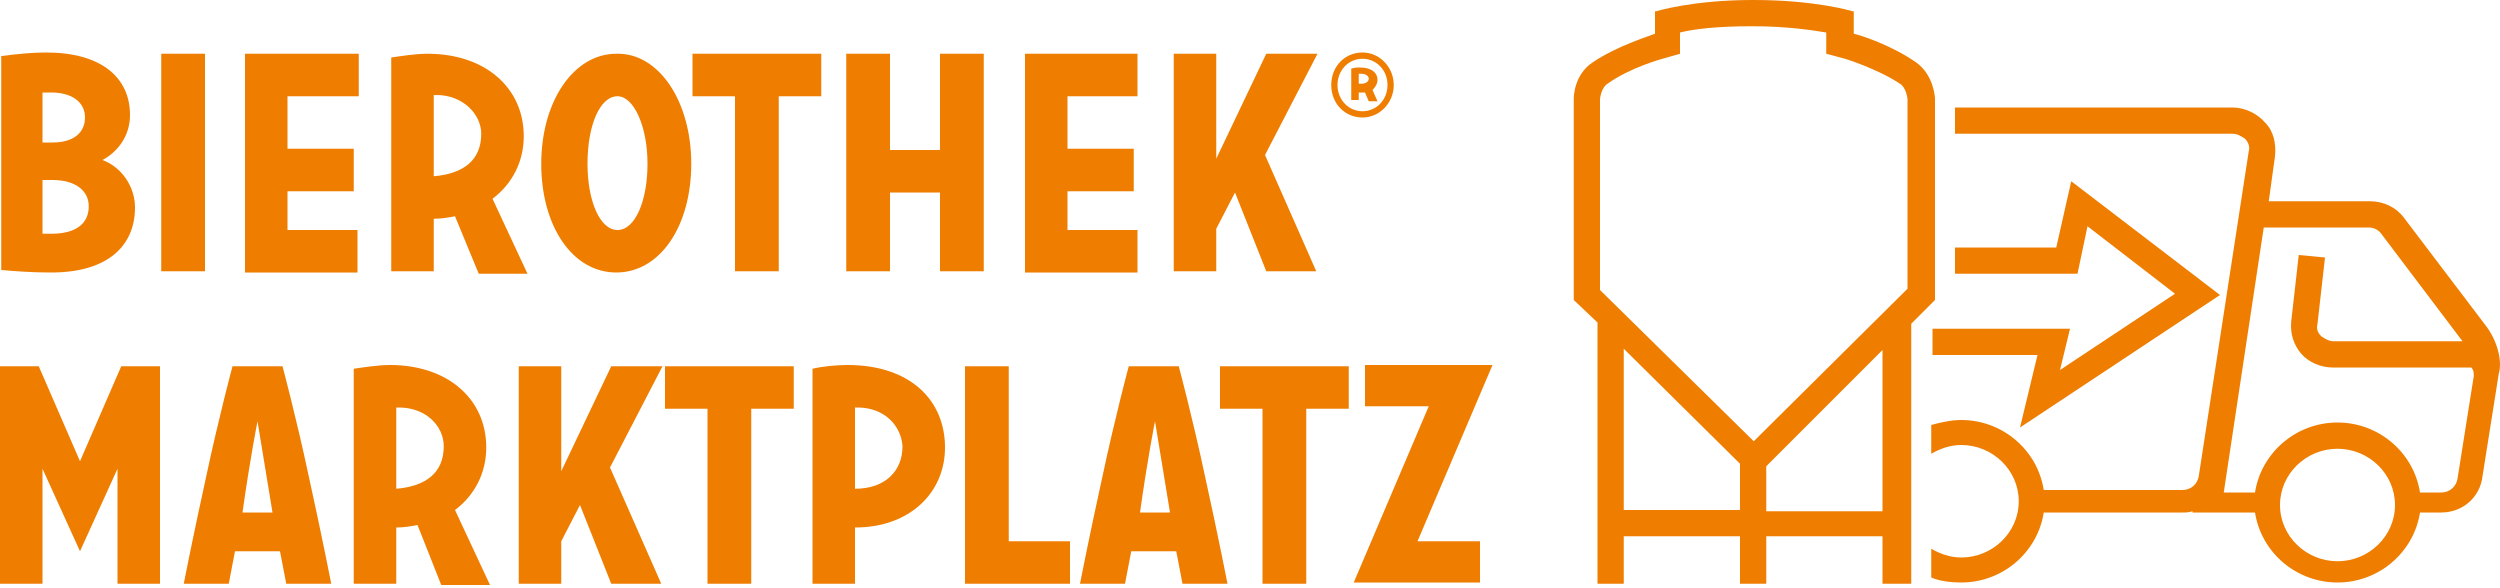 <svg version="1.1" xmlns="http://www.w3.org/2000/svg" x="0" y="0" viewBox="0 0 200 47" style="enable-background:new 0 0 200 47" xml:space="preserve"><style>.st0{fill:rgb(238,125,0)}</style><path class="st0" d="M0 4.5c1.5-.2 2.6-.3 3.7-.3 4.4 0 6.7 2 6.7 5 0 1.6-.9 2.9-2.2 3.6 1.6.6 2.6 2.2 2.6 3.8 0 3-2.1 5.2-6.7 5.2-1.5 0-2.9-.1-4-.2V4.5zm3.4 6.9h.8c1.7 0 2.6-.8 2.6-2s-1-2-2.7-2h-.7v4zm0 7.3h.7c2.1 0 3-.9 3-2.2 0-1.2-1-2.1-2.9-2.1h-.8v4.3zM16.4 21.7h-3.5V4.3h3.5v17.4zM28.7 4.3v3.4H23v4.2h5.3v3.4H23v3.1h5.6v3.4h-9V4.3h9.1zM34.7 21.7h-3.4V4.6c.7-.1 1.9-.3 2.9-.3 4.6 0 7.7 2.7 7.7 6.6 0 2-.9 3.8-2.5 5l2.8 6h-3.9l-1.9-4.6c-.5.1-1.1.2-1.7.2v4.2zm.2-14.1h-.2v6.5c2.4-.2 3.8-1.3 3.8-3.4 0-1.5-1.4-3.1-3.6-3.1zM55.3 13.1c0 5-2.5 8.7-6 8.7s-6-3.7-6-8.7c0-5 2.6-8.8 6-8.8 3.4-.1 6 3.8 6 8.8zm-3.5 0c0-3-1.1-5.4-2.4-5.4C48 7.7 47 10 47 13.1c0 3 1 5.3 2.4 5.3s2.4-2.3 2.4-5.3zM65.7 4.3v3.4h-3.4v14h-3.5v-14h-3.4V4.3h10.3zM78.7 21.7h-3.5v-6.3h-4v6.3h-3.5V4.3h3.5V12h4V4.3h3.5v17.4zM91 4.3v3.4h-5.6v4.2h5.3v3.4h-5.3v3.1H91v3.4h-9V4.3h9zM105.3 21.7h-4l-2.5-6.3-1.5 2.9v3.4h-3.4V4.3h3.4v8.4l4-8.4h4.1l-4.2 8.1 4.1 9.3zM109 4.2c1.4 0 2.5 1.2 2.5 2.6s-1.1 2.6-2.5 2.6-2.5-1.1-2.5-2.6 1.1-2.6 2.5-2.6zm0 4.7c1.1 0 2-.9 2-2.1s-.9-2.1-2-2.1-2 .9-2 2.1.9 2.1 2 2.1zm-.3-.9h-.6V5.5c.2-.1.5-.1.7-.1.9 0 1.4.4 1.4 1 0 .3-.2.6-.4.8l.4.9h-.7l-.3-.7h-.5V8zm.2-2.1h-.2v.8h.2c.4 0 .6-.2.6-.4s-.2-.4-.6-.4zM3.4 37.5v9.2H0V29.3h3.1l3.3 7.6 3.3-7.6h3.1v17.4H9.4v-9.2l-3 6.6-3-6.6zM18.8 44.1l-.5 2.6h-3.6s.7-3.6 1.8-8.6c1-4.7 2.1-8.8 2.1-8.8h4s1.1 4.1 2.1 8.8c1.1 5 1.8 8.6 1.8 8.6h-3.6l-.5-2.6h-3.6zm3-3.1c-.7-4.3-1.2-7.3-1.2-7.3s-.6 3-1.2 7.3h2.4zM31.7 46.7h-3.4V29.5c.7-.1 1.9-.3 2.9-.3 4.6 0 7.7 2.7 7.7 6.6 0 2-.9 3.8-2.5 5l2.8 6h-3.9L33.4 42c-.5.1-1.1.2-1.7.2v4.5zm.2-14.1h-.2v6.5c2.4-.2 3.8-1.3 3.8-3.4 0-1.6-1.4-3.1-3.6-3.1zM52.9 46.7h-4l-2.5-6.3-1.5 2.9v3.4h-3.4V29.3h3.4v8.4l4-8.4H53l-4.2 8.1 4.1 9.3zM63.5 29.3v3.4h-3.4v14h-3.5v-14h-3.4v-3.4h10.3zM68.4 46.7H65V29.5c.8-.2 2-.3 2.8-.3 5 0 7.8 2.8 7.8 6.6 0 3.6-2.8 6.4-7.2 6.4v4.5zm.2-14.1h-.2v6.5c2.4 0 3.8-1.4 3.8-3.4-.1-1.6-1.4-3.1-3.6-3.1zM85.6 43.3v3.4h-8.4V29.3h3.5v14h4.9zM90.5 44.1l-.5 2.6h-3.6s.7-3.6 1.8-8.6c1-4.7 2.1-8.8 2.1-8.8h4s1.1 4.1 2.1 8.8c1.1 5 1.8 8.6 1.8 8.6h-3.6l-.5-2.6h-3.6zm3.1-3.1c-.7-4.3-1.2-7.3-1.2-7.3s-.6 3-1.2 7.3h2.4zM107.9 29.3v3.4h-3.4v14H101v-14h-3.4v-3.4h10.3zM113.4 43.3h5v3.3h-10.1l6-14.1h-5.1v-3.3h10.2l-6 14.1z"/><g><path class="st0" d="M150.6 46.7v-3.8h-9.3v3.8h-2.1v-3.8h-9.3v3.8h-2.1V25.8l-1.9-1.8V7.9c0-.1 0-1.9 1.5-2.9 1.9-1.3 4.5-2.1 5-2.3V.9h.1s2.9-.9 7.7-.9h.1c5 0 7.9.9 7.9.9h.1v1.8c.5.1 3 .9 5 2.3 1.4 1 1.5 2.8 1.5 2.9V24l-1.9 1.9v20.8h-2.3zm0-5.9V28l-9.3 9.3v3.6h9.3zm-11.4 0v-3.7l-9.3-9.2v12.9h9.3zm-4.8-36.5-1.4.4s-2.6.7-4.4 2c-.5.3-.6 1.2-.6 1.2v15.3l12.3 12.1 12.3-12.2V7.9s-.1-.9-.6-1.2c-1.8-1.2-4.4-2-4.4-2l-1.5-.4V2.6c-1.2-.2-3.2-.5-5.9-.5h-.1c-2.6 0-4.5.2-5.7.5v1.7z"/></g><g><path class="st0" d="m198.9 26.1-6.6-8.7c-.6-.8-1.6-1.3-2.7-1.3h-8.1l.5-3.6c.1-1-.1-2-.8-2.7-.6-.7-1.6-1.2-2.6-1.2h-22.2v2.1h22.2c.4 0 .7.2 1 .4.3.3.4.7.3 1l-4 26c-.1.6-.6 1.1-1.3 1.1h-11.1c-.5-3.2-3.3-5.6-6.6-5.6-.8 0-1.7.2-2.4.4v2.3c.7-.4 1.5-.7 2.4-.7 2.5 0 4.6 2 4.6 4.5s-2.1 4.5-4.6 4.5c-.9 0-1.7-.3-2.4-.7v2.3c.7.3 1.6.4 2.4.4 3.3 0 6.1-2.4 6.6-5.6h11.1c.3 0 .5 0 .8-.1v.1h5c.5 3.2 3.3 5.6 6.6 5.6s6.1-2.4 6.6-5.6h1.7c1.7 0 3.1-1.2 3.3-2.9l1.3-8.2c.3-1-.1-2.6-1-3.8zM187 44.9c-2.5 0-4.6-2-4.6-4.5s2.1-4.5 4.6-4.5c2.5 0 4.6 2 4.6 4.5s-2.1 4.5-4.6 4.5zm10.9-14.8-1.3 8.2c-.1.6-.6 1.1-1.3 1.1h-1.7c-.5-3.2-3.3-5.6-6.6-5.6s-6.1 2.4-6.6 5.6h-2.5l3.2-21.2h8.4c.4 0 .8.2 1 .5l6.5 8.6h-10.3c-.4 0-.7-.2-1-.4-.3-.3-.4-.6-.3-1l.6-5.3-2.1-.2-.6 5.3c-.1 1 .2 1.9.8 2.6.6.7 1.6 1.1 2.5 1.1h11.1c.2.2.2.4.2.7z"/><path class="st0" d="m177.6 23.6-11.9-9.1-1.2 5.3h-8.1v2.1h9.8l.8-3.8 7 5.4-9.2 6.1.8-3.3h-11v2.1h8.4l-1.4 5.8z"/></g></svg>